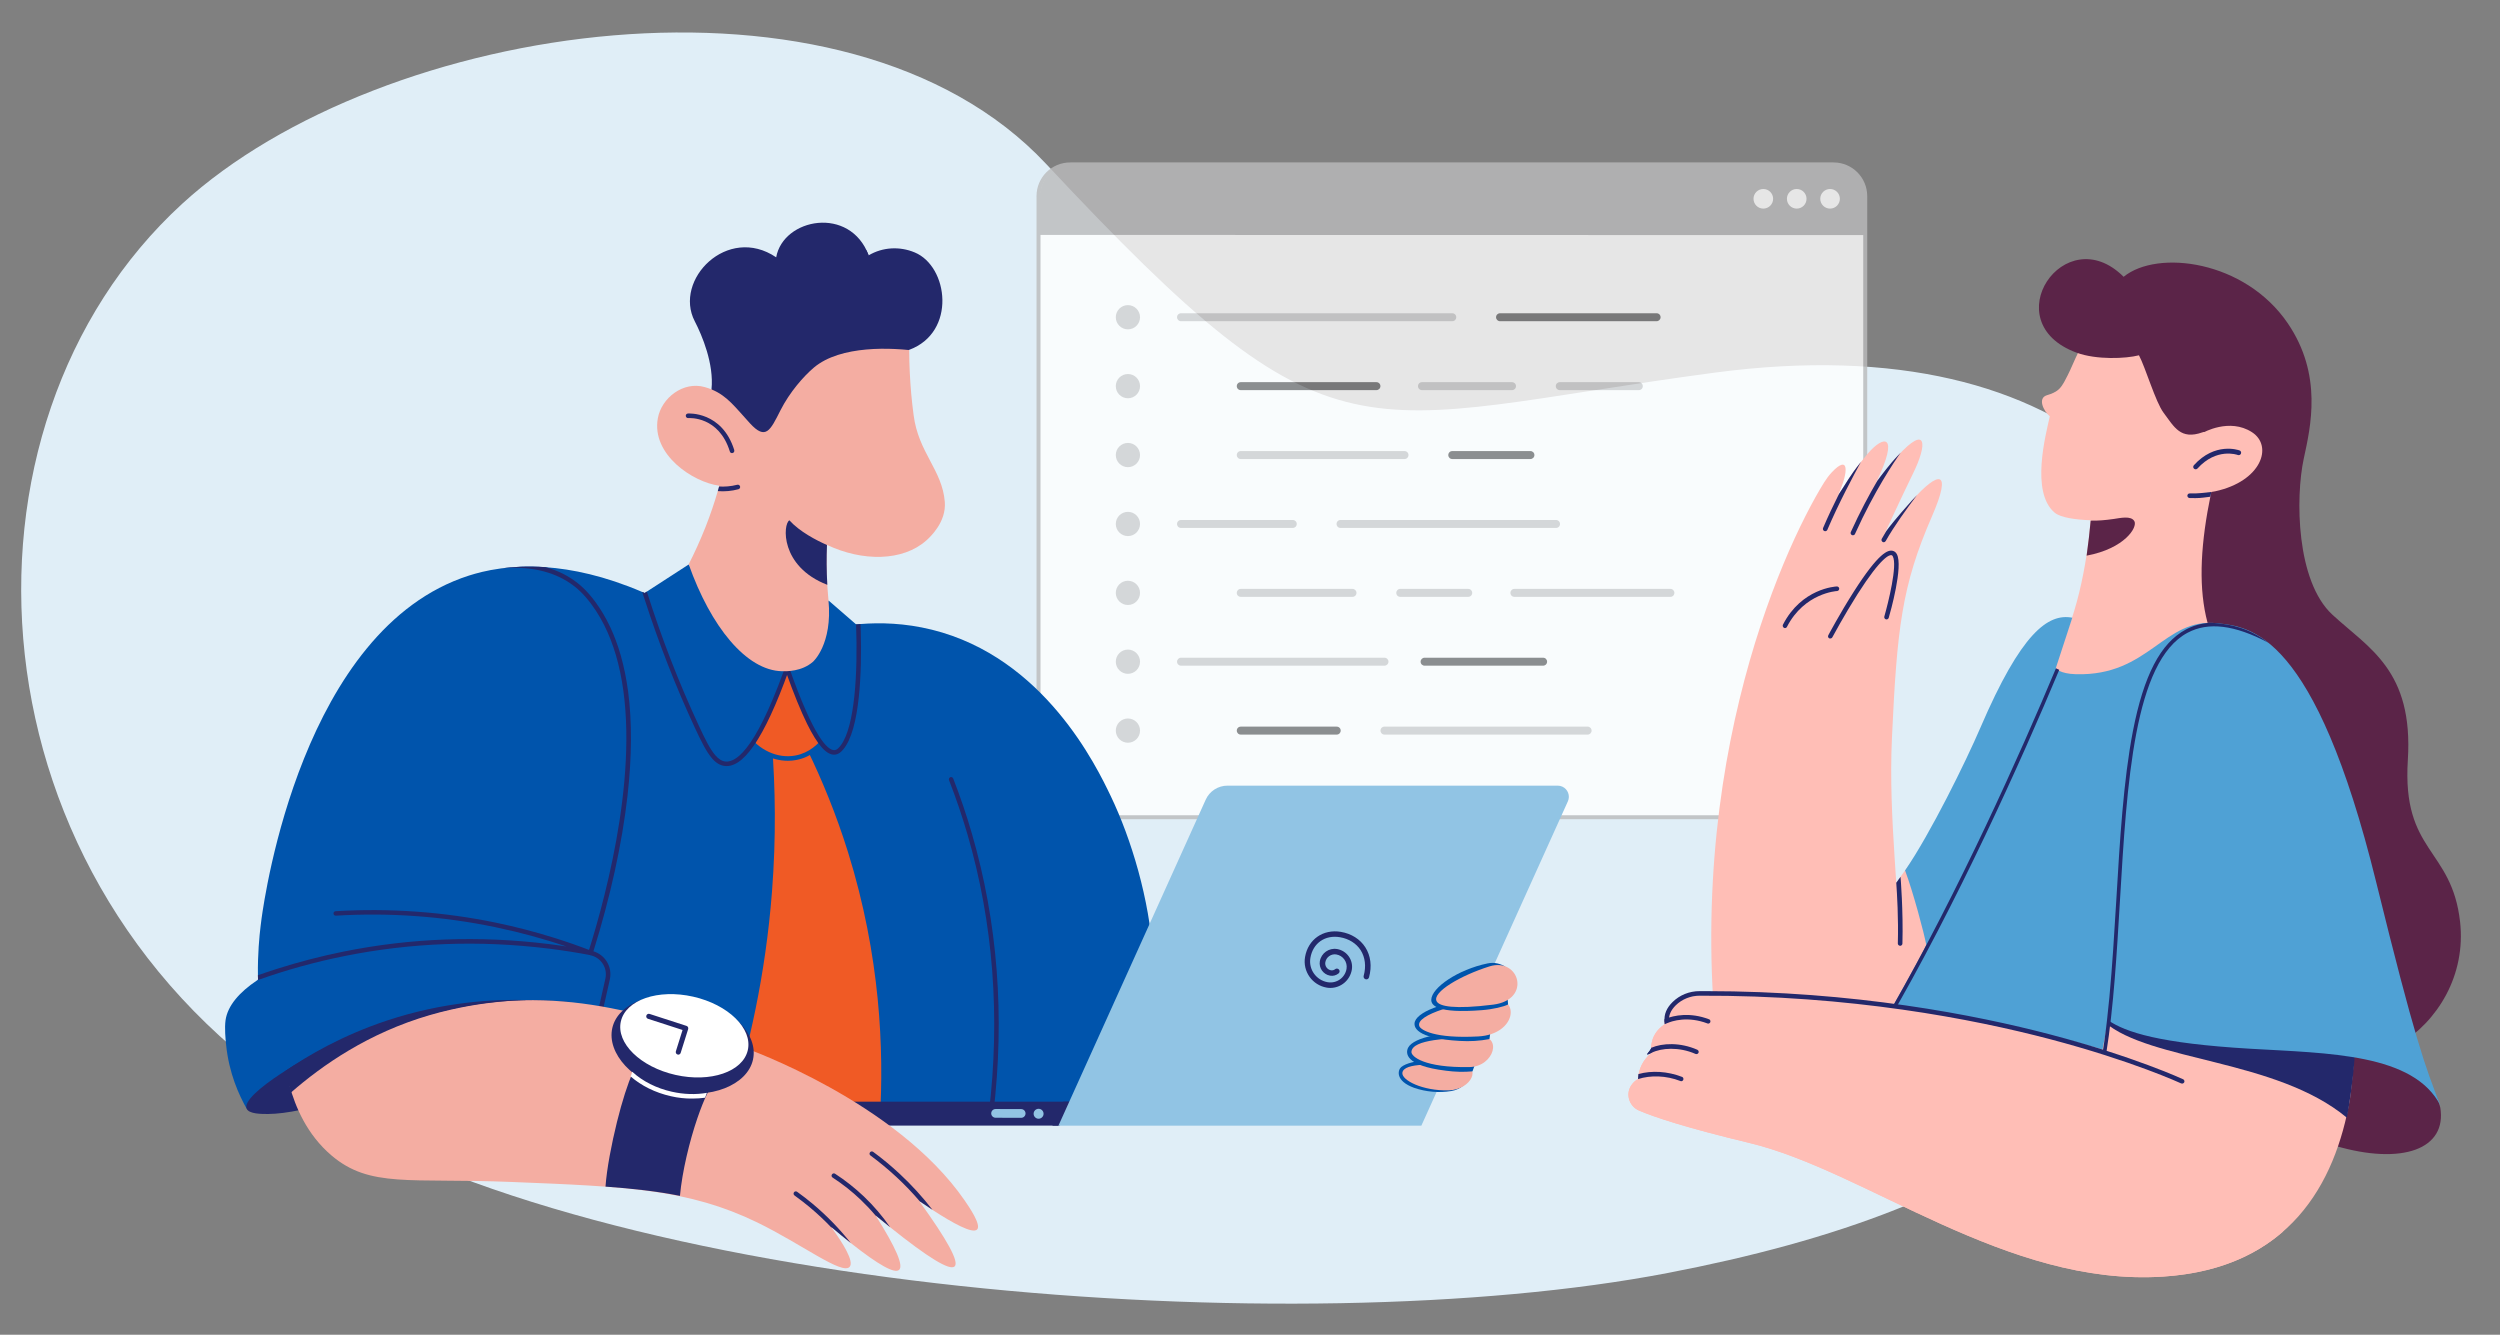 <svg width="354" height="189" viewBox="0 0 354 189" fill="none" xmlns="http://www.w3.org/2000/svg">
<rect x="0" y="0" width="354" height="189" fill="#808080" stroke="none"/>
<path d="M25.819 28.836C-8.589 60.33 -5.211 125.171 43.651 156.286C85.617 183.009 183.54 190.36 236.117 180.261C283.701 171.122 314.424 152.055 315.966 105.28C316.992 74.165 294.811 45.832 242.783 52.767C191.33 59.625 189.543 67.484 148.149 23.231C119.787 -7.09 53.95 3.087 25.819 28.836Z" fill="#E0EEF7"/>
<g opacity="0.8">
<g clip-path="url(#clip0_20021_410)">
<path d="M259.634 115.719H151.536C149.063 115.719 147.053 113.709 147.053 111.236V27.766C147.053 25.293 149.063 23.282 151.536 23.282H259.634C262.107 23.282 264.117 25.293 264.117 27.766V111.236C264.117 113.72 262.107 115.719 259.634 115.719Z" fill="white"/>
<path d="M259.634 116.002H151.536C148.905 116.002 146.771 113.867 146.771 111.236V27.766C146.771 25.134 148.905 23 151.536 23H259.634C262.265 23 264.399 25.134 264.399 27.766V111.236C264.399 113.867 262.265 116.002 259.634 116.002ZM151.536 23.565C149.221 23.565 147.335 25.451 147.335 27.766V111.236C147.335 113.551 149.221 115.437 151.536 115.437H259.634C261.949 115.437 263.835 113.551 263.835 111.236V27.766C263.835 25.451 261.949 23.565 259.634 23.565H151.536Z" fill="#BABABB"/>
<path d="M264.298 33.288L147.234 33.266V27.867C147.234 25.394 149.244 23.384 151.717 23.384H259.815C262.288 23.384 264.298 25.394 264.298 27.867V33.288Z" fill="#BABABB"/>
<path d="M259.137 29.539C259.904 29.539 260.526 28.917 260.526 28.15C260.526 27.383 259.904 26.761 259.137 26.761C258.37 26.761 257.748 27.383 257.748 28.15C257.748 28.917 258.37 29.539 259.137 29.539Z" fill="white"/>
<path d="M254.416 29.539C255.184 29.539 255.805 28.917 255.805 28.15C255.805 27.383 255.184 26.761 254.416 26.761C253.649 26.761 253.027 27.383 253.027 28.15C253.027 28.917 253.649 29.539 254.416 29.539Z" fill="white"/>
<path d="M249.685 29.539C250.452 29.539 251.074 28.917 251.074 28.15C251.074 27.383 250.452 26.761 249.685 26.761C248.918 26.761 248.296 27.383 248.296 28.15C248.296 28.917 248.918 29.539 249.685 29.539Z" fill="white"/>
<path d="M205.641 45.485H167.234C166.917 45.485 166.669 45.237 166.669 44.921C166.669 44.604 166.917 44.356 167.234 44.356H205.641C205.958 44.356 206.206 44.604 206.206 44.921C206.206 45.237 205.958 45.485 205.641 45.485Z" fill="#D1D1D2"/>
<path d="M234.574 45.485H212.406C212.09 45.485 211.841 45.237 211.841 44.921C211.841 44.604 212.09 44.356 212.406 44.356H234.574C234.891 44.356 235.139 44.604 235.139 44.921C235.139 45.237 234.879 45.485 234.574 45.485Z" fill="#767677"/>
<path d="M159.713 46.637C160.661 46.637 161.429 45.869 161.429 44.921C161.429 43.972 160.661 43.204 159.713 43.204C158.765 43.204 157.996 43.972 157.996 44.921C157.996 45.869 158.765 46.637 159.713 46.637Z" fill="#D1D1D2"/>
<path d="M214.101 55.243H201.351C201.035 55.243 200.786 54.994 200.786 54.678C200.786 54.362 201.035 54.114 201.351 54.114H214.101C214.417 54.114 214.665 54.362 214.665 54.678C214.665 54.994 214.417 55.243 214.101 55.243Z" fill="#D1D1D2"/>
<path d="M194.902 55.243H175.693C175.376 55.243 175.128 54.994 175.128 54.678C175.128 54.362 175.376 54.114 175.693 54.114H194.902C195.218 54.114 195.467 54.362 195.467 54.678C195.467 54.994 195.207 55.243 194.902 55.243Z" fill="#767677"/>
<path d="M232.056 55.243H220.865C220.549 55.243 220.3 54.994 220.3 54.678C220.3 54.362 220.549 54.114 220.865 54.114H232.056C232.373 54.114 232.621 54.362 232.621 54.678C232.621 54.994 232.373 55.243 232.056 55.243Z" fill="#D1D1D2"/>
<path d="M159.713 56.395C160.661 56.395 161.429 55.626 161.429 54.678C161.429 53.73 160.661 52.962 159.713 52.962C158.765 52.962 157.996 53.73 157.996 54.678C157.996 55.626 158.765 56.395 159.713 56.395Z" fill="#D1D1D2"/>
<path d="M198.877 65H175.693C175.376 65 175.128 64.752 175.128 64.436C175.128 64.119 175.376 63.871 175.693 63.871H198.877C199.194 63.871 199.442 64.119 199.442 64.436C199.442 64.752 199.194 65 198.877 65Z" fill="#D1D1D2"/>
<path d="M216.709 65H205.641C205.325 65 205.077 64.752 205.077 64.436C205.077 64.119 205.325 63.871 205.641 63.871H216.709C217.025 63.871 217.273 64.119 217.273 64.436C217.273 64.752 217.013 65 216.709 65Z" fill="#767677"/>
<path d="M159.713 66.152C160.661 66.152 161.429 65.384 161.429 64.436C161.429 63.488 160.661 62.719 159.713 62.719C158.765 62.719 157.996 63.488 157.996 64.436C157.996 65.384 158.765 66.152 159.713 66.152Z" fill="#D1D1D2"/>
<path d="M183.055 74.758H167.233C166.917 74.758 166.668 74.51 166.668 74.193C166.668 73.877 166.917 73.629 167.233 73.629H183.055C183.371 73.629 183.619 73.877 183.619 74.193C183.619 74.51 183.371 74.758 183.055 74.758ZM220.333 74.758H189.819C189.503 74.758 189.255 74.51 189.255 74.193C189.255 73.877 189.503 73.629 189.819 73.629H220.333C220.649 73.629 220.898 73.877 220.898 74.193C220.898 74.51 220.649 74.758 220.333 74.758Z" fill="#D1D1D2"/>
<path d="M159.713 75.91C160.661 75.91 161.429 75.141 161.429 74.193C161.429 73.245 160.661 72.477 159.713 72.477C158.765 72.477 157.996 73.245 157.996 74.193C157.996 75.141 158.765 75.91 159.713 75.91Z" fill="#D1D1D2"/>
<path d="M191.514 84.516H175.692C175.376 84.516 175.127 84.267 175.127 83.951C175.127 83.635 175.376 83.386 175.692 83.386H191.514C191.83 83.386 192.078 83.635 192.078 83.951C192.078 84.267 191.83 84.516 191.514 84.516ZM236.528 84.516H214.439C214.123 84.516 213.874 84.267 213.874 83.951C213.874 83.635 214.123 83.386 214.439 83.386H236.528C236.844 83.386 237.093 83.635 237.093 83.951C237.093 84.267 236.844 84.516 236.528 84.516ZM207.9 84.516H198.278C197.962 84.516 197.714 84.267 197.714 83.951C197.714 83.635 197.962 83.386 198.278 83.386H207.9C208.216 83.386 208.465 83.635 208.465 83.951C208.465 84.267 208.216 84.516 207.9 84.516Z" fill="#D1D1D2"/>
<path d="M159.713 85.668C160.661 85.668 161.429 84.899 161.429 83.951C161.429 83.003 160.661 82.234 159.713 82.234C158.765 82.234 157.996 83.003 157.996 83.951C157.996 84.899 158.765 85.668 159.713 85.668Z" fill="#D1D1D2"/>
<path d="M218.493 94.262H201.723C201.407 94.262 201.158 94.013 201.158 93.697C201.158 93.381 201.407 93.132 201.723 93.132H218.504C218.821 93.132 219.069 93.381 219.069 93.697C219.069 94.013 218.809 94.262 218.493 94.262Z" fill="#767677"/>
<path d="M196.042 94.262H167.234C166.917 94.262 166.669 94.013 166.669 93.697C166.669 93.381 166.917 93.132 167.234 93.132H196.042C196.358 93.132 196.607 93.381 196.607 93.697C196.607 94.013 196.347 94.262 196.042 94.262Z" fill="#D1D1D2"/>
<path d="M159.713 95.414C160.661 95.414 161.429 94.645 161.429 93.697C161.429 92.749 160.661 91.981 159.713 91.981C158.765 91.981 157.996 92.749 157.996 93.697C157.996 94.645 158.765 95.414 159.713 95.414Z" fill="#D1D1D2"/>
<path d="M189.278 104.019H175.693C175.376 104.019 175.128 103.771 175.128 103.455C175.128 103.138 175.376 102.89 175.693 102.89H189.278C189.594 102.89 189.843 103.138 189.843 103.455C189.843 103.771 189.594 104.019 189.278 104.019Z" fill="#767677"/>
<path d="M224.806 104.019H196.042C195.726 104.019 195.478 103.771 195.478 103.455C195.478 103.138 195.726 102.89 196.042 102.89H224.806C225.122 102.89 225.37 103.138 225.37 103.455C225.37 103.771 225.122 104.019 224.806 104.019Z" fill="#D1D1D2"/>
<path d="M159.713 105.171C160.661 105.171 161.429 104.403 161.429 103.455C161.429 102.506 160.661 101.738 159.713 101.738C158.765 101.738 157.996 102.506 157.996 103.455C157.996 104.403 158.765 105.171 159.713 105.171Z" fill="#D1D1D2"/>
</g>
</g>
<g clip-path="url(#clip1_20021_410)">
<path d="M123.686 102.717C120.279 98.813 113.426 92.009 102.604 87.655C99.84 86.538 85.402 80.988 75.865 84.193C60.214 89.438 50.702 120.59 58.889 160.152C85.418 158.923 111.94 157.702 138.469 156.473C133.544 138.551 128.619 120.63 123.686 102.717Z" fill="#0054AC"/>
<path d="M91.854 96.491C92.617 100.572 94.087 108.549 97.373 109.006C98.442 109.159 99.631 108.573 100.836 107.408C100.989 107.263 101.133 107.111 101.286 106.95C103.174 104.894 105.054 101.448 106.5 97.198C105.922 93.961 104.588 89.189 101.262 84.394C100.033 82.618 98.731 81.148 97.51 79.935C95.533 81.213 93.557 82.498 91.581 83.775C91.484 83.839 91.38 83.904 91.283 83.968C91.259 84.209 91.243 84.466 91.219 84.731C91.01 87.583 90.962 91.696 91.854 96.491ZM108.975 99.11C109.232 99.64 114.623 110.493 119.09 109.505C119.106 109.496 119.13 109.496 119.154 109.488C119.741 109.344 120.601 108.91 121.637 107.239C125.333 101.327 123.091 93.117 121.894 89.631C121.774 89.27 121.661 88.964 121.565 88.707L121.227 88.418L121.219 88.41C119.918 87.285 118.616 86.161 117.323 85.028C115.459 88.177 113.595 91.318 111.723 94.467C111.578 94.708 111.441 94.941 111.297 95.182C110.526 96.491 109.754 97.801 108.975 99.11Z" fill="#0054AC"/>
<path d="M36.521 138.102C36.521 138.31 36.529 138.519 36.537 138.728V138.768C36.681 143.837 37.702 149.773 41.309 153.059C41.711 153.428 42.153 153.766 42.627 154.063C51.304 159.517 69.325 150.376 76.572 137.025C76.877 136.463 77.167 135.893 77.432 135.322C77.504 135.162 77.576 135.009 77.641 134.848L77.858 134.342C77.946 134.133 78.026 133.933 78.099 133.732C78.147 133.619 78.187 133.499 78.227 133.386C78.299 133.186 78.372 132.985 78.436 132.784C79.376 129.972 79.609 127.45 80.115 123.932C81.2 116.381 83.257 106.219 87.531 93.913C87.651 93.559 87.78 93.206 87.9 92.852C88.865 90.137 89.933 87.318 91.114 84.402C91.171 84.257 91.227 84.121 91.291 83.976C91.171 83.92 91.05 83.871 90.938 83.823C85.619 81.542 81.015 80.578 77.223 80.313C74.756 80.136 72.627 80.257 70.876 80.498C68.915 80.763 67.413 81.18 66.4 81.502C42.828 89.053 37.485 126.888 37.043 130.021C36.962 130.575 36.914 131.065 36.906 131.097C36.721 132.591 36.48 135.162 36.521 138.102Z" fill="#0054AC"/>
<path d="M32.014 147.91C32.415 151.974 33.853 155.083 34.914 156.963C36.947 155.67 39.076 154.36 41.309 153.059C44.7 151.083 48.323 149.107 52.172 147.179C60.881 142.825 69.124 139.531 76.572 137.025C76.934 136.905 77.287 136.784 77.641 136.672V132.663C76.026 132.35 74.467 132.109 72.973 131.932C67.059 131.217 62.158 131.45 58.607 131.852C52.099 132.583 44.595 134.487 39.204 137.202C38.24 137.684 37.348 138.198 36.537 138.728C36.489 138.76 36.44 138.792 36.4 138.817C33.91 140.487 32.246 142.383 31.941 144.44C31.78 145.572 31.933 147.131 32.014 147.91ZM119.098 105.48V106.444C119.106 107.472 119.122 108.484 119.146 109.488C119.813 134.816 126.843 153.268 138.959 157.662C144.527 159.678 151.935 159.011 156.779 155.22C167.561 146.793 163.118 124.904 157.277 112.718C155.293 108.581 147.885 93.109 131.953 89.165C128.097 88.209 124.602 88.145 121.854 88.362C121.637 88.378 121.436 88.394 121.227 88.418H121.219C120.769 88.458 120.335 88.514 119.934 88.563C119.379 94.443 119.098 100.098 119.098 105.48Z" fill="#0054AC"/>
<path d="M36.4 138.817C36.448 138.801 36.496 138.784 36.537 138.768C40.522 137.347 44.611 136.214 48.733 135.387C58.213 133.475 67.911 133.113 77.641 134.318L77.857 134.342C79.761 134.583 81.658 134.88 83.562 135.242C83.722 135.274 83.883 135.178 83.923 135.017C83.972 134.856 83.883 134.688 83.731 134.631C81.987 133.957 80.219 133.338 78.436 132.784C75.736 131.94 72.997 131.226 70.241 130.655C62.809 129.113 55.16 128.567 47.52 129.024C47.343 129.033 47.214 129.185 47.222 129.362C47.23 129.539 47.383 129.667 47.56 129.659C55.144 129.201 62.729 129.747 70.112 131.282C71.068 131.483 72.024 131.699 72.972 131.924C74.539 132.302 76.09 132.736 77.641 133.202C77.833 133.258 78.034 133.322 78.227 133.378C78.886 133.579 79.537 133.796 80.187 134.013C79.488 133.908 78.797 133.812 78.098 133.724C77.946 133.708 77.793 133.684 77.641 133.668C67.871 132.463 58.133 132.824 48.612 134.752C45.447 135.395 42.305 136.206 39.204 137.194C38.304 137.475 37.412 137.78 36.52 138.094C36.52 138.302 36.529 138.511 36.537 138.72C36.488 138.752 36.448 138.784 36.4 138.817Z" fill="#23286B"/>
<path d="M70.868 80.49C74.877 80.128 78.219 80.851 80.815 82.643C81.498 83.109 82.542 83.928 83.779 85.615C85.539 88.001 86.744 90.828 87.523 93.913C90.954 107.537 86.013 126.277 83.305 134.84C83.281 134.929 83.289 135.017 83.337 135.097C83.386 135.178 83.458 135.226 83.546 135.25L83.578 135.258C84.309 135.411 84.936 135.836 85.346 136.463C85.756 137.09 85.884 137.837 85.724 138.568L84.502 143.99C84.462 144.158 84.575 144.335 84.743 144.367C84.767 144.375 84.792 144.375 84.816 144.375C84.96 144.375 85.089 144.279 85.129 144.126L86.35 138.704C86.551 137.804 86.39 136.889 85.892 136.11C85.45 135.427 84.792 134.937 84.028 134.704C86.423 127.048 88.094 119.441 88.857 112.678C89.476 107.191 89.508 102.227 88.945 97.945C88.704 96.13 88.359 94.427 87.909 92.844C87.073 89.896 85.86 87.342 84.302 85.229C83.008 83.47 81.899 82.61 81.184 82.112C80.003 81.301 78.686 80.691 77.223 80.305C74.749 80.136 72.627 80.257 70.868 80.49Z" fill="#23286B"/>
<path d="M111.377 95.037C109.842 98.572 108.308 102.106 106.781 105.649C107.199 106.002 108.886 107.32 111.377 107.271C114.052 107.223 115.748 105.649 116.117 105.287C115.619 104.404 115.121 103.488 114.631 102.532C113.297 99.921 112.237 97.407 111.377 95.037Z" fill="#F05A25"/>
<path d="M114.342 106.211C116.391 110.429 118.383 115.24 120.07 120.638C124.682 135.419 125.172 148.713 124.594 158.401C117.564 157.718 110.542 157.035 103.512 156.353C106.018 148.344 108.388 138.19 109.312 126.293C109.915 118.526 109.786 111.473 109.312 105.36C111 105.649 112.671 105.93 114.342 106.211Z" fill="#F05A25"/>
<path d="M111.554 107.729C111.947 107.729 112.349 107.697 112.743 107.617C114.936 107.207 116.326 105.769 116.969 104.95C117.073 104.813 117.049 104.613 116.913 104.5C116.776 104.388 116.575 104.42 116.463 104.556C115.884 105.303 114.607 106.613 112.622 106.982C110.116 107.448 107.44 106.227 105.801 103.857C105.705 103.713 105.504 103.681 105.359 103.777C105.215 103.874 105.182 104.074 105.279 104.219C106.805 106.444 109.176 107.729 111.554 107.729Z" fill="#0054AC"/>
<path d="M110.541 92.981C110.799 93.744 111.056 94.475 111.305 95.182C112.381 98.21 113.386 100.668 114.285 102.5C115.756 105.464 116.977 106.862 118.11 106.862C118.174 106.862 118.246 106.854 118.311 106.846C118.632 106.798 118.881 106.637 119.098 106.444C119.186 106.364 119.275 106.267 119.355 106.179C121.822 103.376 122.023 94.82 121.894 89.631C121.886 89.181 121.87 88.756 121.854 88.362C121.637 88.378 121.436 88.394 121.227 88.418L121.219 88.41V88.418C121.476 95.27 121.042 102.781 119.098 105.48C119.026 105.577 118.953 105.673 118.881 105.753C118.664 106.002 118.463 106.179 118.222 106.211C118.19 106.219 118.158 106.219 118.118 106.219C117.21 106.219 115.25 104.532 111.723 94.467C111.53 93.929 111.337 93.367 111.144 92.78C111.088 92.612 110.911 92.523 110.742 92.579C110.574 92.636 110.485 92.82 110.541 92.981Z" fill="#23286B"/>
<path d="M90.937 83.815C91.001 84.008 91.058 84.201 91.122 84.394C91.154 84.506 91.194 84.619 91.234 84.731C93.283 91.093 95.694 97.246 98.393 103.054C99.293 104.99 100.032 106.476 100.835 107.4C101.39 108.035 101.976 108.404 102.683 108.468C102.756 108.476 102.828 108.476 102.892 108.476C105.696 108.476 108.798 103.424 112.349 93.045C112.405 92.876 112.317 92.7 112.148 92.644C111.979 92.587 111.802 92.676 111.746 92.844C107.408 105.52 104.451 107.994 102.74 107.834C102.217 107.786 101.743 107.472 101.285 106.942C100.538 106.075 99.823 104.629 98.972 102.789C96.168 96.772 93.685 90.386 91.596 83.775C91.499 83.84 91.395 83.904 91.299 83.968C91.17 83.92 91.05 83.872 90.937 83.815ZM140.341 157.983C140.501 157.983 140.638 157.863 140.654 157.702C142.309 143.95 141.281 130.583 137.601 117.971C136.846 115.369 135.962 112.766 134.974 110.236C134.909 110.075 134.725 109.987 134.564 110.051C134.403 110.115 134.315 110.3 134.379 110.461C135.359 112.975 136.235 115.561 136.99 118.14C140.646 130.671 141.666 143.95 140.019 157.622C139.995 157.798 140.124 157.951 140.3 157.975C140.316 157.983 140.324 157.983 140.341 157.983Z" fill="#23286B"/>
<path d="M34.914 156.963C34.158 154.947 43.768 149.155 50.621 146.215C56.374 143.749 66.433 140.616 80.894 141.901C75.021 144.793 48.524 157.67 37.959 157.742C37.059 157.742 35.211 157.758 34.914 156.963Z" fill="#23286B"/>
<path d="M109.967 155.993H151.573L150.035 159.381H109.967C109.027 159.381 108.269 158.625 108.269 157.687C108.269 156.749 109.027 155.993 109.967 155.993Z" fill="#23286B"/>
<path d="M151.424 155.993L149.875 159.392H149.02L150.569 155.993H151.424Z" fill="#23286B"/>
<path d="M149.875 159.392H201.265L222.009 113.474C222.372 112.675 222.009 111.737 221.219 111.385C221.016 111.29 220.791 111.247 220.567 111.247H173.813C172.477 111.247 171.27 112.025 170.726 113.24L149.875 159.392Z" fill="#91C4E4"/>
<path d="M147.065 157.005C147.455 157.005 147.77 157.32 147.77 157.708C147.77 158.097 147.455 158.412 147.065 158.412C146.676 158.412 146.36 158.097 146.36 157.708C146.36 157.32 146.676 157.005 147.065 157.005Z" fill="#91C4E4"/>
<path d="M144.598 158.284C144.939 158.284 145.217 158.007 145.217 157.666C145.217 157.325 144.939 157.048 144.598 157.048L140.976 157.037C140.635 157.037 140.357 157.314 140.357 157.655C140.357 157.996 140.635 158.273 140.976 158.273L144.598 158.284Z" fill="#91C4E4"/>
<path d="M188.373 139.891C189.879 139.891 191.16 138.804 191.417 137.323C191.652 135.937 190.723 134.627 189.334 134.382C188.18 134.19 187.091 134.957 186.888 136.108C186.728 137.067 187.368 137.983 188.34 138.154C188.768 138.229 189.206 138.111 189.547 137.834C189.708 137.696 189.74 137.451 189.601 137.291C189.462 137.131 189.216 137.099 189.056 137.237C188.896 137.365 188.682 137.429 188.479 137.397C187.935 137.301 187.571 136.79 187.667 136.246C187.796 135.522 188.49 135.032 189.216 135.149C190.178 135.309 190.829 136.225 190.669 137.195C190.455 138.452 189.259 139.294 187.999 139.081C186.375 138.804 185.275 137.259 185.552 135.639C185.905 133.55 187.625 132.357 189.729 132.709C191 132.922 192.047 133.582 192.667 134.541C193.308 135.554 193.468 136.843 193.094 138.186C193.04 138.388 193.158 138.602 193.372 138.665C193.585 138.729 193.788 138.602 193.852 138.399C194.28 136.843 194.098 135.33 193.329 134.137C192.592 132.986 191.363 132.208 189.868 131.952C187.358 131.526 185.221 133.018 184.794 135.511C184.442 137.557 185.82 139.497 187.87 139.848C188.02 139.88 188.202 139.891 188.373 139.891Z" fill="#23286B"/>
<path d="M40.995 153.71C41.815 156.69 43.438 160.634 46.941 163.614C52.388 168.241 58.012 166.787 72.41 167.365C88.704 168.016 97.485 168.37 107.215 173.093C113.506 176.153 119.234 180.572 120.303 179.391C120.978 178.636 119.371 176.065 117.82 173.92C117.78 173.856 117.732 173.8 117.692 173.736C118.704 174.587 119.636 175.35 120.487 176.025C124.4 179.118 126.674 180.387 127.309 179.816C127.967 179.23 126.875 176.692 124.039 172.193C124.023 172.169 124.007 172.137 123.99 172.113C124.714 172.707 125.405 173.27 126.063 173.792C131.462 178.122 134.499 179.961 135.174 179.326C135.841 178.692 134.162 175.607 130.153 170.065C130.193 170.089 130.233 170.121 130.273 170.145C130.852 170.538 131.462 170.948 132.073 171.342C134.885 173.173 137.737 174.764 138.364 174.089C138.975 173.438 137.223 170.9 136.596 169.984C126.931 155.959 105.544 148.416 105.544 148.416C92.399 143.781 78.805 138.985 62.037 143.323C52.34 145.813 45.262 150.416 40.995 153.71Z" fill="#F4ADA2"/>
<path d="M40.289 151.726C40.594 152.714 40.899 153.71 41.205 154.698C45.623 150.85 52.139 146.271 60.873 143.733C68.497 141.516 74.917 141.612 74.804 141.612C70.072 141.459 62.922 141.813 54.783 144.512C48.548 146.584 43.687 149.388 40.289 151.726ZM123.252 163.614C124.545 164.57 125.799 165.606 126.972 166.699C128.129 167.775 129.221 168.916 130.25 170.121C130.828 170.514 131.439 170.924 132.049 171.318C130.635 169.494 129.085 167.791 127.413 166.233C126.224 165.124 124.955 164.064 123.637 163.1C123.493 162.996 123.3 163.028 123.195 163.164C123.083 163.309 123.107 163.51 123.252 163.614ZM117.893 166.739C119.315 167.663 120.657 168.723 121.878 169.888C122.633 170.611 123.356 171.374 124.023 172.177C124.007 172.153 123.991 172.121 123.975 172.097C124.698 172.691 125.389 173.254 126.048 173.776C124.955 172.201 123.71 170.739 122.328 169.422C121.074 168.233 119.709 167.149 118.246 166.201C118.102 166.104 117.901 166.145 117.804 166.297C117.7 166.45 117.74 166.643 117.893 166.739ZM112.502 169.277C113.241 169.808 113.972 170.378 114.679 170.964C115.772 171.88 116.816 172.86 117.804 173.904C117.764 173.84 117.716 173.784 117.676 173.72C118.688 174.571 119.62 175.334 120.472 176.009C118.857 173.977 117.049 172.113 115.081 170.466C114.366 169.872 113.626 169.293 112.871 168.755C112.727 168.651 112.526 168.683 112.429 168.828C112.325 168.972 112.357 169.173 112.502 169.277Z" fill="#23286B"/>
<path d="M198.4 151.108C197.912 151.533 197.55 153.063 200.249 154.04C201.942 154.62 203.743 154.775 205.507 154.491C208.249 154.036 208.779 150.952 207.861 150.689C204.244 149.679 199.694 150.011 198.4 151.108Z" fill="#0054AC"/>
<path d="M198.575 151.908C198.452 152.942 201.409 154.489 205.131 154.394C208.422 154.306 209.88 150.907 206.873 150.825C203.29 150.734 198.766 150.408 198.575 151.908Z" fill="#F4ADA2"/>
<path d="M199.389 148.355C199.039 149.058 198.84 150.905 204.769 151.615C206.006 151.782 207.254 151.818 208.502 151.705L209.956 147.709C209.491 147.179 209.479 146.695 208.537 146.543C204.851 145.933 200.162 146.831 199.389 148.355H199.389Z" fill="#0054AC"/>
<path d="M199.859 148.936C199.802 149.587 201.651 151.21 208.071 151.098C211.621 151.033 212.842 146.507 209.302 146.756C205.072 147.057 199.997 147.143 199.859 148.936Z" fill="#F4ADA2"/>
<path d="M200.354 144.635C200.092 145.391 200.429 147.054 206.718 147.395C208.121 147.481 209.526 147.401 210.906 147.134L211.523 142.727C210.998 142.25 210.178 141.758 209.212 141.717C205.477 141.56 200.929 143.035 200.354 144.635Z" fill="#0054AC"/>
<path d="M200.984 145.317C201.189 145.825 203.081 147.093 209.317 146.76C214.766 146.473 215.332 141.076 211.247 141.474C207.009 141.889 200.318 143.649 200.984 145.317Z" fill="#F4ADA2"/>
<path d="M202.669 141.553C202.641 142.376 203.533 143.529 209.819 143.04C211.415 142.919 212.933 142.549 213.546 142.234L213.119 136.84C212.493 136.523 211.721 136.191 210.631 136.421C206.428 137.291 202.719 139.857 202.669 141.553Z" fill="#0054AC"/>
<path d="M203.429 141.783C203.802 142.509 205.922 142.948 211.425 142.258C216.944 141.572 215.142 135.501 210.903 136.844C206.862 138.113 202.748 140.493 203.429 141.783Z" fill="#F4ADA2"/>
<path d="M98.377 45.49C99.414 47.491 101.117 51.523 100.748 55.138C100.716 55.427 100.675 55.716 100.619 56.005C103.921 57.283 110.389 64.834 110.389 64.834C110.389 64.834 110.509 64.713 110.726 64.488C111.369 63.83 112.888 62.303 114.824 60.456C115.475 59.829 116.182 59.17 116.913 58.488C117.451 57.99 118.014 57.475 118.576 56.969C120.697 55.066 122.947 53.17 124.939 51.732C126.361 50.712 127.647 49.933 128.675 49.555C128.683 49.547 128.699 49.547 128.707 49.547C128.715 49.547 128.723 49.539 128.739 49.539C135.464 47.057 134.299 37.715 129.511 35.739C127.39 34.855 124.979 34.983 123.003 36.156C120.368 29.087 110.895 30.887 109.907 36.437C103.013 31.77 95.332 39.618 98.377 45.49Z" fill="#23286B"/>
<path d="M101.856 68.778C101.848 68.818 101.832 68.85 101.824 68.89C101.768 69.107 101.704 69.324 101.639 69.541C101.181 71.123 100.611 72.818 99.912 74.602C99.141 76.554 98.329 78.321 97.518 79.903C100.643 88.748 105.689 94.941 110.734 95.045C111.377 95.061 113.522 95.102 115.121 93.704C115.121 93.704 117.909 91.254 117.314 85.004C117.314 84.996 117.314 84.964 117.306 84.924C117.282 84.699 117.226 84.064 117.17 83.237C117.162 83.1 117.154 82.956 117.146 82.819C117.033 80.843 117.025 78.956 117.098 77.18V77.156C122.135 79.542 127.848 79.494 131.174 76.522C131.688 76.064 134.018 73.935 133.785 71.067C133.415 66.513 130.049 64.119 129.366 58.761C129.101 56.793 128.924 54.809 128.828 52.816C128.771 51.74 128.747 50.656 128.739 49.571C128.715 49.571 128.691 49.563 128.675 49.563C128.064 49.499 127.406 49.451 126.715 49.419C124.144 49.298 121.171 49.451 118.632 50.262C117.989 50.471 117.371 50.72 116.8 51.017C116.238 51.314 115.716 51.652 115.25 52.045C113.779 53.29 111.811 55.54 110.509 58.11C109.055 61.002 108.42 62.352 106.211 59.958C104.122 57.692 103.005 56.062 100.748 55.138C100.45 55.017 100.129 54.905 99.784 54.809C96.763 53.949 93.661 56.335 93.147 59.243C92.231 64.352 98.088 68.28 101.856 68.778Z" fill="#F4ADA2"/>
<path d="M101.639 69.541C102.619 69.621 103.599 69.533 104.563 69.276C104.732 69.228 104.845 69.051 104.796 68.874C104.748 68.706 104.571 68.593 104.395 68.641C103.439 68.89 102.563 68.93 101.824 68.89C101.767 69.107 101.703 69.324 101.639 69.541Z" fill="#23286B"/>
<path d="M117.146 82.811C117.033 80.835 117.025 78.948 117.098 77.172C115.587 76.505 113.225 75.284 111.779 73.678C110.855 74.184 110.421 80.217 117.146 82.811Z" fill="#23286B"/>
<path d="M103.583 64.151C103.768 64.191 103.937 64.079 103.977 63.894C103.985 63.837 103.985 63.773 103.969 63.725C102.242 58.215 97.453 58.552 97.405 58.552C97.22 58.568 97.084 58.721 97.108 58.905C97.132 59.09 97.276 59.211 97.461 59.203C97.63 59.194 101.784 58.921 103.342 63.918C103.374 64.046 103.463 64.127 103.583 64.151Z" fill="#23286B"/>
<path d="M120.383 40.148C120.359 40.317 120.199 40.43 120.038 40.43C120.014 40.43 119.982 40.43 119.958 40.422C119.757 40.373 119.636 40.189 119.684 39.988C119.692 39.932 119.982 38.735 120.809 37.441C121.34 36.614 121.974 35.939 122.681 35.433C122.786 35.65 122.882 35.883 122.979 36.116C120.994 37.61 120.391 40.116 120.383 40.148Z" fill="#23286B"/>
<path d="M85.739 168.024C89.652 168.305 93.075 168.691 96.28 169.334C96.602 165.871 97.622 161.638 98.747 158.345C99.237 156.915 99.735 155.662 100.209 154.73C100.241 154.666 100.273 154.609 100.305 154.553C100.321 154.521 100.33 154.481 100.338 154.441C100.522 153.814 100.715 153.188 100.916 152.569C100.94 152.505 100.956 152.432 100.98 152.368C101.503 150.77 102.073 149.211 102.684 147.709L100.546 146.842H100.538L100.008 146.625L99.422 146.384L97.228 145.492L93.203 143.853L92.504 143.572C92.48 143.636 92.448 143.701 92.424 143.765C92.383 143.861 92.343 143.958 92.311 144.054C92.159 144.432 92.014 144.809 91.869 145.187C91.845 145.251 91.821 145.307 91.797 145.372L91.701 145.612C91.684 145.661 91.66 145.709 91.644 145.765C91.162 147.058 90.704 148.376 90.287 149.709C90.27 149.766 90.254 149.822 90.238 149.87C90.054 150.44 89.885 151.011 89.716 151.589C89.7 151.645 89.692 151.701 89.668 151.75C89.644 151.806 89.612 151.854 89.588 151.91C88.929 153.308 88.085 155.959 87.362 158.875C86.583 162.04 85.916 165.518 85.739 168.024Z" fill="#23286B"/>
<path d="M86.703 145.564C85.892 149.147 89.62 153.276 95.115 154.513C100.611 155.75 105.809 153.645 106.62 150.063C107.432 146.48 103.632 142.568 98.128 141.323C92.624 140.078 87.515 141.982 86.703 145.564Z" fill="#23286B"/>
<path d="M94.978 155.22C92.785 154.722 90.817 153.75 89.298 152.424C89.378 152.207 89.451 151.991 89.531 151.766C90.993 153.107 92.938 154.095 95.123 154.585C96.826 154.971 98.529 155.019 100.096 154.746C100.008 154.979 99.927 155.212 99.839 155.437C99.261 155.517 98.666 155.557 98.055 155.557C97.051 155.573 96.015 155.461 94.978 155.22Z" fill="white"/>
<path d="M95.65 152.208C90.686 151.088 87.221 147.699 87.912 144.639C88.602 141.58 93.187 140.007 98.152 141.128C103.117 142.249 106.582 145.637 105.891 148.697C105.2 151.757 100.615 153.329 95.65 152.208Z" fill="white"/>
<path d="M96.039 149.34C96.192 149.34 96.337 149.243 96.385 149.083L97.445 145.717C97.501 145.524 97.397 145.323 97.212 145.267L91.982 143.572C91.789 143.508 91.588 143.612 91.524 143.805C91.46 143.998 91.564 144.199 91.757 144.263L96.65 145.845L95.702 148.866C95.645 149.059 95.75 149.259 95.935 149.316C95.967 149.332 95.999 149.34 96.039 149.34Z" fill="#23286B"/>
</g>
<path d="M290.447 94.233C294.088 87.986 295.518 79.813 296.038 73.67C293.932 73.592 291.799 73.306 290.954 72.603C287.495 69.727 289.68 61.554 290.252 58.951C289.368 58.222 288.47 56.361 289.862 55.958C290.512 55.763 291.162 55.515 291.643 55.008C292.124 54.5 292.475 53.745 292.787 53.134C293.021 52.665 293.243 52.184 293.451 51.702C293.75 51.025 294.049 50.362 294.374 49.698C294.374 49.698 294.374 49.685 294.387 49.685C294.621 49.19 294.881 48.709 295.154 48.24C296.051 46.678 297.104 45.208 298.314 43.867C301.252 40.666 305.309 38.779 309.678 38.974C311.616 39.078 313.527 39.521 315.334 40.262C315.347 40.262 315.347 40.275 315.36 40.275C315.477 40.328 315.594 40.367 315.712 40.419C326.036 44.843 326.634 57.428 320.783 63.74C320.666 63.714 320.341 63.636 320.302 63.636C320.237 63.623 318.13 62.855 316.908 62.491C308.469 78.043 313.995 93.595 313.995 93.595L297.898 101.3L290.447 94.233Z" fill="#FFBEB6"/>
<path d="M311.875 61.216C308.755 62.322 307.883 60.474 306.362 58.444C305.218 56.921 303.814 52.066 302.877 50.309C301.005 50.791 296.883 50.973 294.061 49.945C282.32 45.65 292.371 30.866 300.706 39.195C305.478 35.291 317.87 36.853 323.942 45.767C328.935 53.095 327.18 60.461 326.205 64.977C325.034 70.456 325.125 82.286 330.261 87.036C335.398 91.786 341.756 94.884 340.95 107.612C340.118 120.756 347.165 120.04 348.348 130.53C350.026 145.588 332.485 156.806 320.808 146.316C314.697 140.824 326.387 103.851 318.676 97.617C310.965 91.37 310.354 81.349 313.605 67.489C313.605 67.501 313.618 60.604 311.875 61.216Z" fill="#5B2448"/>
<path d="M311.928 61.281C311.928 61.281 315.686 59.12 318.885 61.203C321.914 63.168 320.224 68.152 313.657 69.571C312.331 69.831 310.966 69.857 309.613 69.675L311.928 61.281Z" fill="#FFBEB6"/>
<path d="M310.966 66.447C310.784 66.486 310.602 66.356 310.563 66.174C310.55 66.07 310.576 65.966 310.641 65.888C313.644 62.556 316.973 63.727 317.116 63.779C317.298 63.844 317.389 64.04 317.324 64.222C317.259 64.404 317.064 64.495 316.882 64.43C316.752 64.378 313.839 63.376 311.161 66.343C311.109 66.395 311.031 66.434 310.966 66.447Z" fill="#23286B"/>
<path d="M299.288 73.488C300.212 73.358 301.759 72.98 302.227 73.8C302.708 74.646 300.875 77.666 295.466 78.681C295.726 76.846 295.908 75.154 296.038 73.722C297.091 73.748 298.105 73.657 299.288 73.488Z" fill="#5B2448"/>
<path d="M310.042 70.521C309.86 70.508 309.73 70.365 309.73 70.182C309.743 70 309.886 69.857 310.068 69.87C311.2 69.909 312.162 69.766 313.124 69.662C313.085 69.883 313.02 70.117 312.981 70.338C312.292 70.417 311.668 70.534 310.888 70.534C310.601 70.534 310.328 70.534 310.042 70.521Z" fill="#23286B"/>
<path d="M320.64 147.071C320.64 147.071 317.194 159.474 324.853 170.289C323.188 168.831 321.069 170.198 318.611 172.241C314.268 175.846 309.899 179.828 300.628 179.763C273.738 179.581 306.232 143.935 306.232 143.935L320.64 147.071Z" fill="#4FA1D5"/>
<path d="M329.715 159.474C329.715 159.474 326.946 145.653 285.87 131.675C314.606 164.81 330.47 165.656 329.715 159.474Z" fill="#5B2448"/>
<path d="M285.142 130.205C285.142 130.205 286.949 140.317 313.722 153.735C313.722 153.735 317.09 148.971 318.676 145.314C320.263 141.657 285.142 130.205 285.142 130.205Z" fill="#23286B"/>
<path d="M244.143 155.921C237.109 111.321 252.244 78.082 258.29 68.321C258.616 67.801 258.98 67.306 259.396 66.864C261.788 64.326 261.866 66.656 260.228 70.208C261.645 68.152 261.84 67.384 264.454 64.261C266.69 61.593 269.07 61.294 265.65 68.347C265.65 68.347 267.314 66.07 268.758 64.508C272.815 60.096 273.01 62.777 270.825 67.176C269.408 70.052 266.885 75.531 266.885 75.531C266.885 75.531 267.575 74.412 270.786 70.82C274.453 66.721 276.534 66.304 273.556 73.137C269.278 82.963 268.615 89.001 267.9 104.475C266.82 127.745 274.83 149.934 259.24 159.825C253.909 163.209 245.197 162.623 244.143 155.921Z" fill="#FFBEB6"/>
<path d="M258.447 75.219C258.408 75.219 258.369 75.206 258.317 75.193C258.148 75.115 258.083 74.933 258.148 74.763C258.837 73.15 259.63 71.471 260.397 69.948C261.477 68.347 261.841 67.501 263.518 65.393C262.53 67.189 260.345 71.276 258.746 75.037C258.694 75.141 258.577 75.219 258.447 75.219Z" fill="#23286B"/>
<path d="M262.374 75.792C262.335 75.792 262.283 75.792 262.231 75.766C262.075 75.688 261.997 75.505 262.075 75.336C263.375 72.473 264.701 70 265.833 68.074C266.314 67.423 267.575 65.719 268.745 64.508C268.875 64.365 269.018 64.235 269.135 64.105C268.29 65.276 265.403 69.532 262.673 75.596C262.621 75.727 262.504 75.792 262.374 75.792Z" fill="#23286B"/>
<path d="M262.478 83.809C266.041 78.212 267.367 77.809 268.043 78.004C268.264 78.069 268.459 78.212 268.589 78.46C269.526 80.151 267.666 86.737 267.445 87.479C267.393 87.648 267.211 87.752 267.042 87.7C266.873 87.648 266.769 87.466 266.821 87.296C267.38 85.344 268.706 80.008 268.017 78.772C267.952 78.642 267.887 78.616 267.861 78.616C267.601 78.538 266.47 78.72 263.024 84.134C261.139 87.114 259.474 90.212 259.461 90.238C259.409 90.342 259.292 90.407 259.175 90.407C259.123 90.407 259.071 90.394 259.019 90.394C258.863 90.303 258.798 90.108 258.889 89.951C258.902 89.925 260.567 86.802 262.478 83.809Z" fill="#23286B"/>
<path d="M260.098 83.04C260.28 83.04 260.423 83.171 260.436 83.353C260.436 83.535 260.306 83.678 260.124 83.691C260.072 83.691 255.508 83.965 253.037 88.754C252.985 88.871 252.868 88.936 252.751 88.936C252.699 88.936 252.647 88.923 252.608 88.897C252.452 88.806 252.387 88.611 252.465 88.454C255.105 83.314 259.89 83.053 260.098 83.04Z" fill="#23286B"/>
<path d="M266.73 76.781C266.678 76.781 266.613 76.768 266.587 76.742C266.431 76.651 266.366 76.455 266.457 76.299C266.652 75.948 266.86 75.583 267.094 75.206C267.484 74.659 268.498 73.358 270.774 70.82C271.008 70.56 271.229 70.326 271.45 70.104C270.058 71.939 268.147 74.581 267.016 76.612C266.951 76.716 266.847 76.781 266.73 76.781Z" fill="#23286B"/>
<path d="M345.54 156.793C345.514 157.418 343.836 139.055 297.65 137.428C319.963 165.942 347.529 168.675 345.54 156.793Z" fill="#5B2448"/>
<path d="M273.387 118.193L265.092 129.762V146.876L279.382 147.319L283.166 135.879L273.387 118.193Z" fill="#FFBEB6"/>
<path d="M230.998 153.669C230.139 154.919 230.685 156.65 232.077 157.248C234.183 158.159 238.578 159.643 247.667 161.829C264.22 165.786 284.101 182.223 306.297 180.765C324.163 179.594 330.691 167.582 332.758 155.596C337.4 118.609 323.162 88.402 313.072 89.691C305.114 88.793 299.757 95.99 295.57 118.362C295.102 120.873 291.071 145.041 291.071 145.041L292.202 147.735C287.144 146.147 281.761 144.898 276.417 143.922C271.072 142.946 265.78 142.243 260.917 141.761C257.64 140.993 249.8 140.837 247.238 140.902C242.869 140.811 239.814 140.967 238.838 141.28C235.289 142.386 235.731 145.028 235.731 145.028C233.286 146.629 233.871 149.075 233.871 149.075C232.714 149.973 232.012 151.34 231.947 152.798C231.557 152.993 231.245 153.305 230.998 153.669Z" fill="#FFBEB6"/>
<path d="M241.985 144.325C242.102 144.364 242.18 144.455 242.193 144.572C242.232 144.742 242.102 144.911 241.933 144.937C241.881 144.95 241.816 144.95 241.751 144.911C239.099 143.909 236.875 144.429 235.731 145.002C235.731 144.898 235.679 144.677 235.731 144.299C237.07 143.74 239.346 143.323 241.985 144.325Z" fill="#23286B"/>
<path d="M240.347 148.646C240.438 148.698 240.516 148.789 240.529 148.893C240.568 149.062 240.438 149.232 240.269 149.258C240.204 149.271 240.139 149.258 240.074 149.232C237.733 148.203 235.25 148.386 233.871 149.075C232.493 149.765 233.806 148.789 233.806 148.373C235.393 147.683 237.915 147.579 240.347 148.646Z" fill="#23286B"/>
<path d="M238.175 152.485C238.279 152.524 238.357 152.615 238.37 152.733C238.409 152.902 238.279 153.071 238.11 153.097C238.058 153.11 237.993 153.097 237.941 153.071C235.939 152.29 233.715 152.225 231.947 152.798C231.96 152.563 231.973 152.303 232.025 152.082C233.871 151.561 236.134 151.691 238.175 152.485Z" fill="#23286B"/>
<path d="M297.989 144.729C304.49 150.325 322.304 149.934 332.316 158.264C332.316 158.264 334.384 147.891 333.227 140.304C332.069 132.716 298.431 142.764 298.431 142.764L297.989 144.729Z" fill="#23286B"/>
<path d="M293.438 87.466L291.097 94.623C291.097 94.623 291.617 95.404 293.958 95.469C304.347 95.756 306.362 87.439 313.943 88.246C318.702 88.754 327.765 89.548 336.477 124.947C341.925 147.071 343.369 150.976 345.579 156.572C341.808 149.154 329.716 149.154 318.663 148.503C305.777 147.748 300.979 146.16 298.509 144.468L297.715 148.607C297.715 148.607 280.708 143.57 267.952 142.646C269.252 140.304 272.633 134.317 272.763 133.797C272.438 132.079 270.917 126.365 269.759 123.255C273.361 118.01 278.367 107.833 280.435 103.018C286.195 89.613 289.992 86.815 293.438 87.466Z" fill="#4FA1D5"/>
<path d="M267.861 142.763C277.392 126.066 286 106.896 291.123 94.636C291.188 94.662 291.357 94.74 291.591 94.845C286.221 107.677 277.067 128.031 267.016 145.249C267.263 144.507 267.549 143.674 267.861 142.763Z" fill="#23286B"/>
<path d="M309.756 89.6C302.188 93.634 301.174 110.865 300.186 127.524C299.744 134.968 299.289 142.62 298.248 149.127L297.312 153.552C297.312 153.552 297.169 153.513 296.896 153.448C298.548 146.199 299.107 136.699 299.666 127.498C300.16 119.116 300.68 110.449 302.019 103.538C303.554 95.625 305.933 91.057 309.509 89.144C310.536 88.598 311.654 88.272 312.864 88.194C313.215 88.194 313.579 88.207 313.943 88.246C315.75 88.442 318.286 88.78 321.186 91.005C316.452 88.493 312.708 88.025 309.756 89.6Z" fill="#23286B"/>
<path d="M230.998 153.67C230.14 154.919 230.686 156.65 232.077 157.249C234.184 158.16 238.579 159.643 247.668 161.83C264.22 165.786 284.102 182.223 306.298 180.766C313.735 180.284 319.21 177.915 323.214 174.441C329.456 166.033 321.81 159.123 312.383 154.776C280.89 140.213 244.521 140.864 243.403 140.89C241.101 140.929 239.502 141.072 238.839 141.28C235.289 142.386 235.731 145.028 235.731 145.028C233.286 146.629 233.872 149.076 233.872 149.076C232.714 149.974 232.012 151.34 231.947 152.798C231.557 152.993 231.245 153.305 230.998 153.67Z" fill="#FFBEB6"/>
<path d="M241.985 144.325C242.102 144.364 242.18 144.455 242.193 144.572C242.232 144.742 242.102 144.911 241.933 144.937C241.881 144.95 241.816 144.95 241.751 144.911C239.099 143.909 236.875 144.455 235.731 145.028C235.718 144.976 235.679 144.677 235.731 144.299C237.07 143.74 239.346 143.323 241.985 144.325Z" fill="#23286B"/>
<path d="M240.347 148.646C240.438 148.698 240.516 148.789 240.529 148.893C240.568 149.062 240.438 149.232 240.269 149.258C240.204 149.271 240.139 149.258 240.074 149.232C237.733 148.203 235.25 148.386 233.871 149.075C232.493 149.765 233.806 148.789 233.806 148.373C235.393 147.683 237.915 147.579 240.347 148.646Z" fill="#23286B"/>
<path d="M238.175 152.485C238.279 152.524 238.357 152.615 238.37 152.733C238.409 152.902 238.279 153.071 238.11 153.097C238.058 153.11 237.993 153.097 237.941 153.071C235.939 152.29 233.715 152.225 231.947 152.798C231.96 152.563 231.973 152.303 232.025 152.082C233.871 151.561 236.134 151.691 238.175 152.485Z" fill="#23286B"/>
<path d="M236.836 141.891C237.837 140.902 239.202 140.343 240.672 140.343C240.971 140.343 241.257 140.343 241.543 140.343C262.555 140.343 279.693 143.687 290.434 146.512C302.227 149.622 309.067 152.798 309.132 152.824C309.288 152.902 309.366 153.097 309.288 153.253C309.223 153.37 309.106 153.435 308.989 153.435C308.95 153.435 308.898 153.422 308.846 153.409C308.781 153.383 301.993 150.234 290.239 147.136C279.394 144.286 261.996 140.902 240.659 140.993C239.384 140.993 238.149 141.501 237.278 142.36C236.589 143.05 236.264 143.779 236.342 144.533C236.368 144.703 236.199 144.807 236.016 144.82C235.847 144.846 235.717 144.781 235.704 144.598C235.613 143.635 235.99 142.724 236.836 141.891Z" fill="#23286B"/>
<path d="M269.383 133.614C269.383 133.784 269.227 133.927 269.058 133.927C268.876 133.914 268.732 133.771 268.732 133.601C268.837 130.062 268.615 126.483 268.511 124.999L269.11 124.166C269.11 124.192 269.123 124.218 269.123 124.244C269.123 124.27 269.513 128.968 269.383 133.614Z" fill="#23286B"/>
<defs>
<clipPath id="clip0_20021_410">
<rect width="117.629" height="93.002" fill="white" transform="translate(146.771 23)"/>
</clipPath>
<clipPath id="clip1_20021_410">
<rect width="190.286" height="148.408" fill="white" transform="matrix(-1 0 0 1 222.155 31.529)"/>
</clipPath>
</defs>
</svg>
